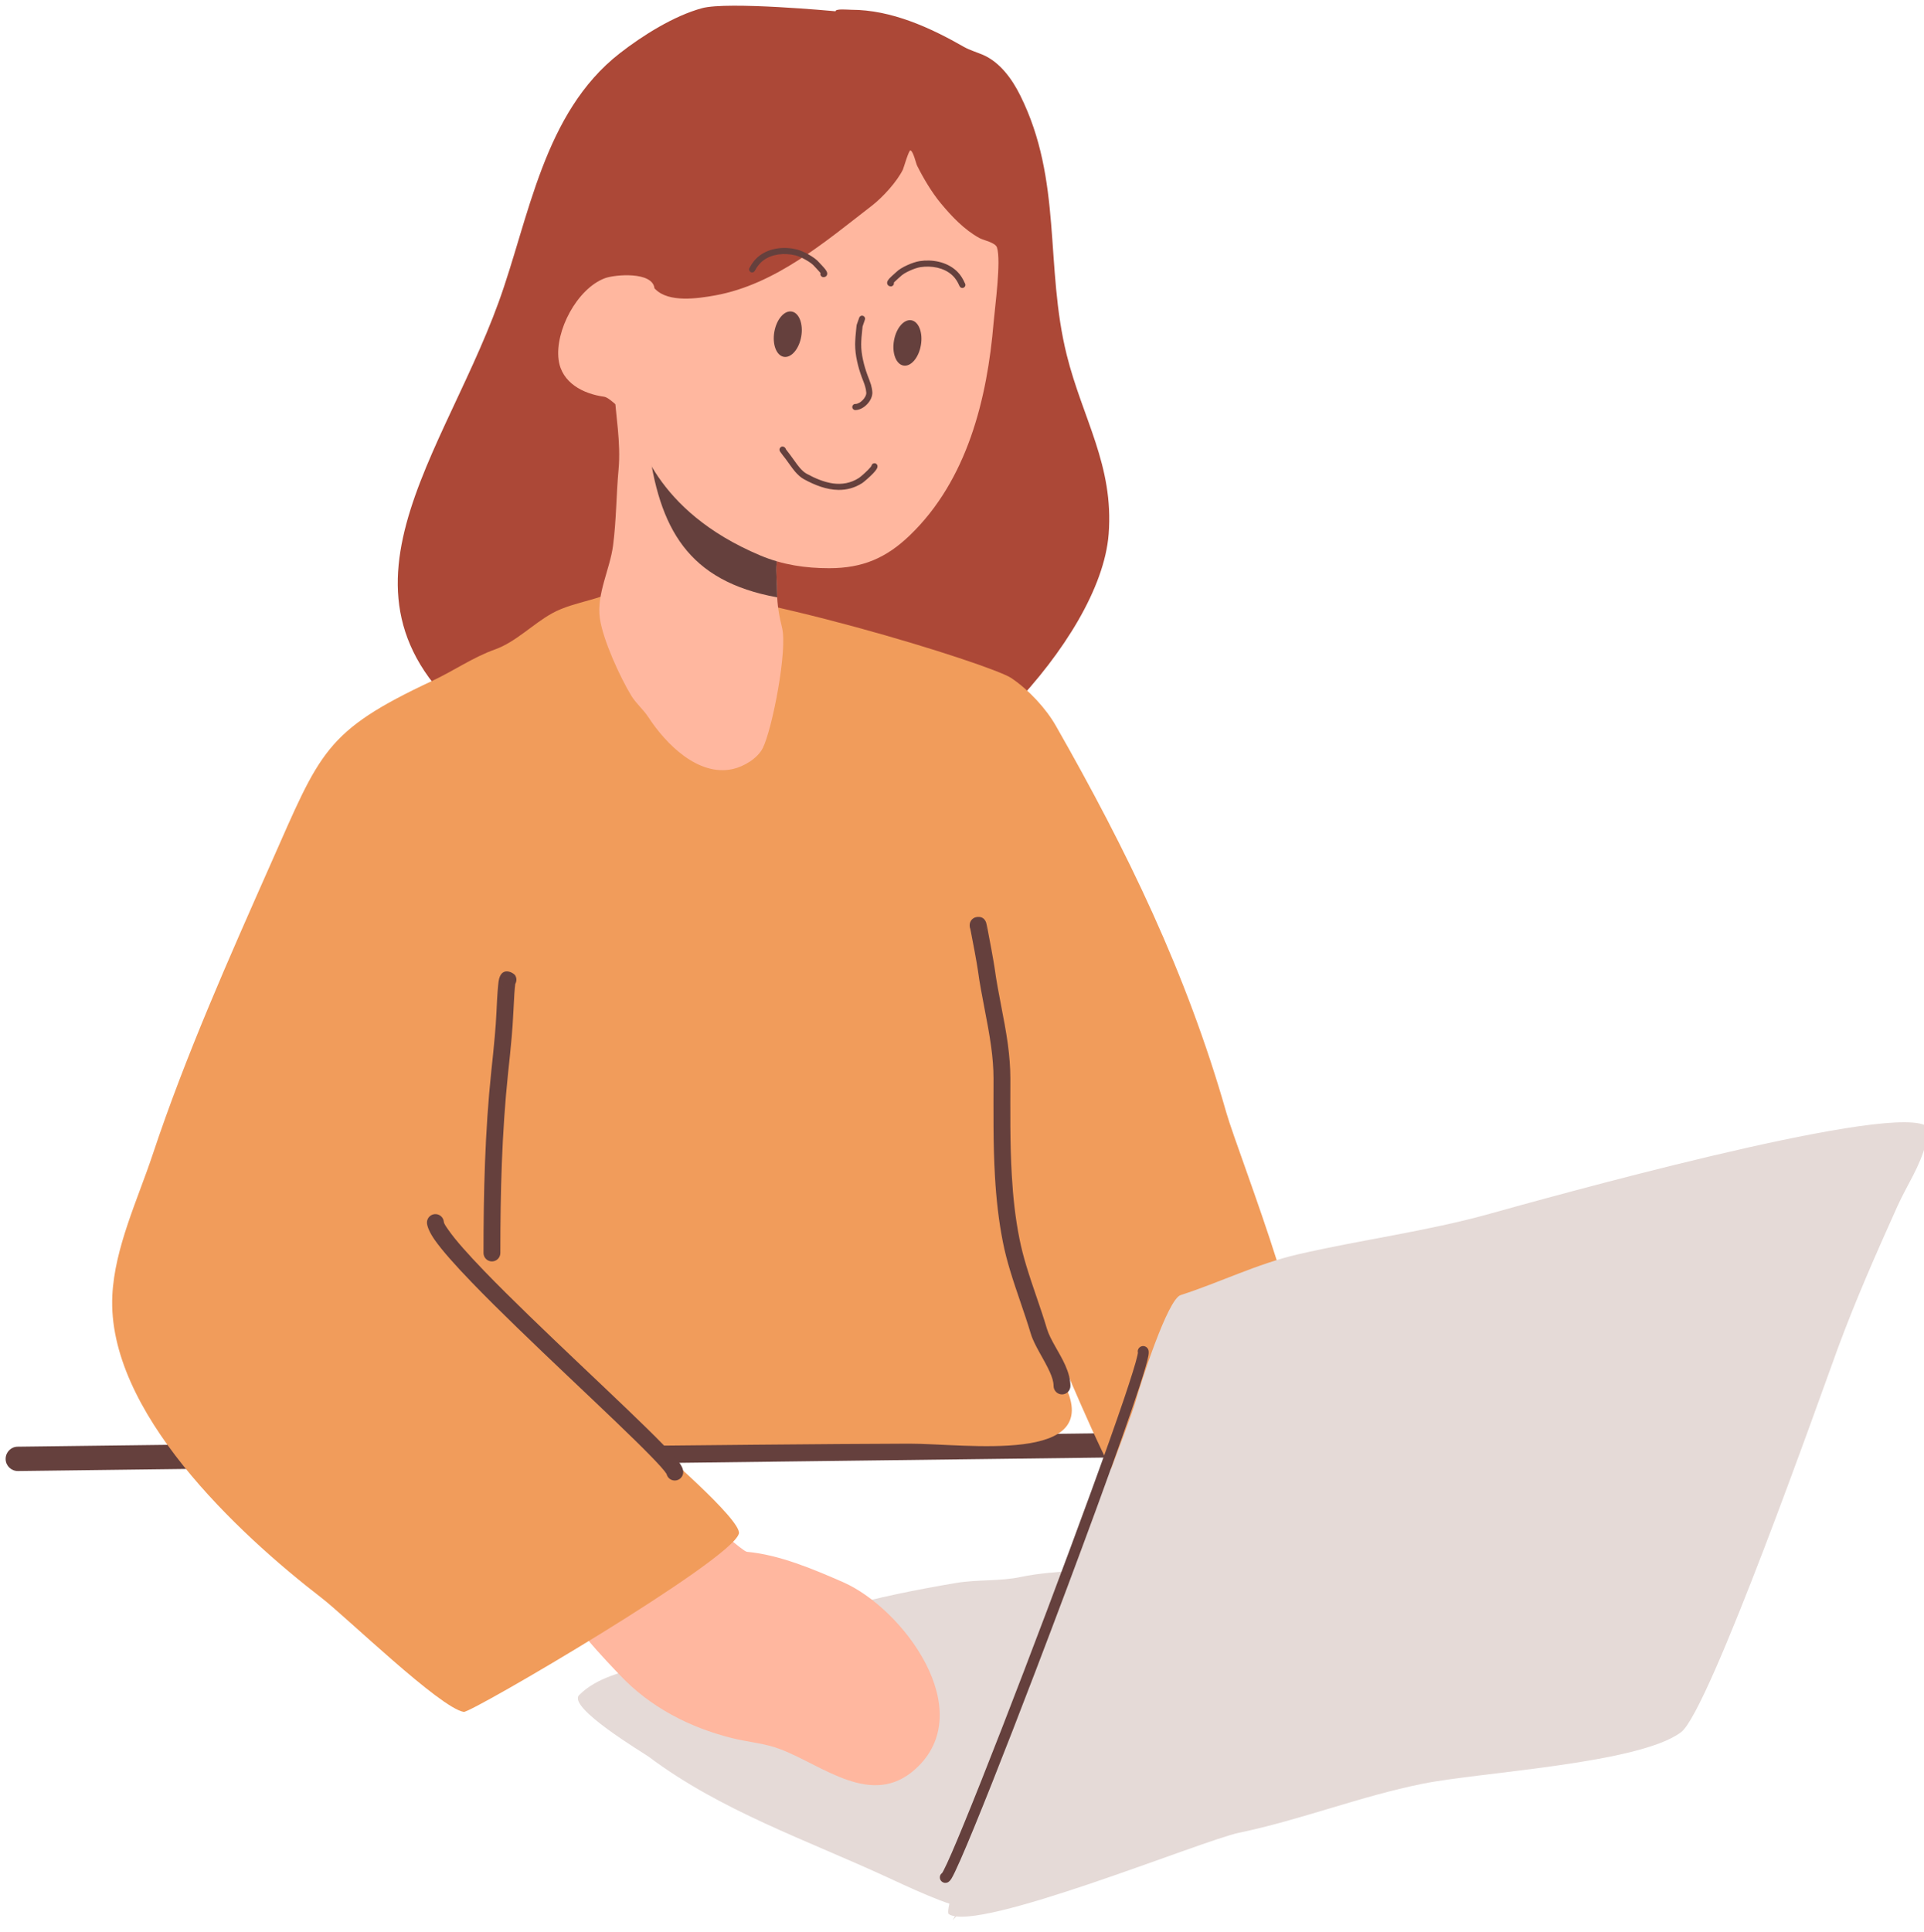 <?xml version="1.0" encoding="UTF-8"?><svg xmlns="http://www.w3.org/2000/svg" xmlns:xlink="http://www.w3.org/1999/xlink" clip-rule="evenodd" fill-rule="evenodd" height="3105.3" preserveAspectRatio="xMidYMid meet" stroke-linejoin="round" stroke-miterlimit="2" version="1.0" viewBox="0.1 -7.4 3093.3 3105.3" width="3093.3" zoomAndPan="magnify"><g><g><g><g id="change1_1"><path d="M46019.6,13923.9C46019.6,13923.9 45834.1,13906.5 45789.8,13918.6C45741.5,13931.7 45687.5,13965.5 45648.2,13996.1C45516.6,14098.4 45492.4,14278.8 45439.7,14423.6C45335.7,14709.8 45100.5,14959.6 45453.1,15187.8C45528.3,15236.5 45574.2,15282.1 45666.9,15302.7C45783.2,15328.5 45913.5,15331.4 46030.2,15308C46210.2,15272 46475.7,15005.4 46489.8,14821.7C46498.9,14703.8 46445,14623.7 46417.7,14514.4C46379.6,14362 46410.8,14214.8 46337.5,14068.2C46323.5,14040.1 46302.6,14011.3 46273.4,13998.7C46263.9,13994.7 46250,13990.3 46241.3,13985.4C46183.4,13952.3 46116.1,13921.3 46046.3,13921.3C46040.9,13921.3 46019.6,13919.1 46019.6,13923.9Z" fill="#ac4837" transform="matrix(.934 0 0 .936 -41638.944 -13022.05)"/></g><g id="change2_3"><path d="M44612.3,16430.9L47037.3,16400.9C47048.8,16400.8 47058,16391.3 47057.9,16379.7C47057.8,16368.2 47048.3,16359 47036.7,16359.1L44611.7,16389.1C44600.2,16389.2 44591,16398.7 44591.1,16410.3C44591.2,16421.8 44600.7,16431 44612.3,16430.9Z" fill="#65403d" transform="matrix(.934 0 0 .936 -41638.944 -13022.05)"/></g><g id="change3_1"><path d="M46222.2,17182.6C46216,17191.6 46114.4,17143.6 46096.3,17135.3C45956.4,17070.7 45807.9,17020.4 45683.7,16927.3C45676.2,16921.7 45543.2,16842.9 45564.4,16821.6C45595.4,16790.7 45638,16783.9 45676.9,16768.8C45710.7,16755.6 45742.5,16736.5 45777.5,16726.2C45831.6,16710.2 45889.7,16709.4 45944.6,16697.2C45967.4,16692.1 45987.1,16679.7 46009.3,16673.3C46074.7,16654.6 46146.7,16640.2 46213.9,16629C46250.5,16622.9 46288.2,16626.5 46324.7,16618.8C46385.8,16605.9 46452.6,16611.4 46512.2,16591.5C46522,16588.2 46568.2,16569 46577,16577.8C46595.9,16596.8 46512.5,16725 46502,16743.2C46454.2,16825.5 46414.5,16915.6 46357.1,16992.1C46330.2,17027.9 46298.7,17060.1 46273.6,17097.8C46251.2,17131.4 46235.4,17180.2 46207.1,17208.6" fill="#e5dad7" transform="matrix(.934 0 0 .936 -41625.871 -13027.665)"/></g><g id="change4_1"><path d="M45798.2,16513.7C45798.2,16513.7 45860.1,16569 45867.1,16569.6C45923.1,16574.7 45981.1,16599.3 46032.3,16621.6C46135.5,16666.5 46267.9,16843.1 46157.1,16942.8C46082.4,17010 45998.9,16937.2 45925.6,16909C45898.2,16898.4 45869.3,16896.5 45841.1,16889.5C45767.8,16871.2 45700.2,16836 45648.7,16781.6C45632.9,16764.9 45545.2,16675.6 45553.7,16652.8C45559.5,16637.3 45581.1,16631.2 45594,16624.2C45616.5,16612.1 45636,16595.7 45657.8,16582.6C45688.9,16563.9 45776.8,16535.1 45798.2,16513.7Z" fill="#ffb79f" transform="matrix(.934 0 0 .936 -41638.944 -13022.05)"/></g><g id="change5_1"><path d="M45677.4,14904.2C45681.2,14891.6 45664,14903.5 45660.2,14906.5C45623.3,14936 45572.1,14935.5 45531.5,14958C45498.4,14976.4 45469.4,15007 45433.7,15019.8C45395.2,15033.5 45362.6,15056.6 45325.6,15073.8C45139.8,15160.5 45132.7,15196.4 45047.6,15387.8C44975,15551.4 44901.1,15716.8 44844.3,15887.1C44818.5,15964.5 44778.9,16047 44774.8,16129.1C44764.9,16327.6 44989.9,16537.2 45135.2,16649C45177.3,16681.4 45338.8,16837.8 45379.7,16844.6C45392,16846.7 45841.8,16584.1 45853.3,16538.3C45859,16515.5 45709.2,16387.4 45709.2,16387.4C45709.2,16387.4 46020,16384.1 46146.7,16383.9C46243.8,16383.8 46482.6,16420 46414.3,16283.5C46409.7,16274.3 46414.3,16252.6 46414.3,16252.6C46414.3,16252.6 46501.8,16460.6 46516,16460.6C46604.3,16460.6 46757.1,16368 46815.9,16309.2C46864,16261.2 46713.9,15890.5 46692.3,15815.1C46624,15575.9 46521.3,15365.2 46398.9,15151C46382.2,15121.7 46352.5,15089.3 46322,15068.9C46286.7,15045.4 45858.7,14911.7 45678.2,14911.7L45677.4,14904.2Z" fill="#f19c5b" transform="matrix(.934 0 0 .936 -41638.944 -13022.05)"/></g><g id="change2_4"><path d="M45728.8,16435.9C45730.3,16442.4 45736,16447.2 45742.9,16447.2C45751,16447.2 45757.5,16440.7 45757.5,16432.7C45757.5,16430 45756.7,16425.8 45753.5,16420.7C45749.4,16413.9 45738.8,16401.8 45723.3,16385.9C45659,16319.8 45506.4,16181.9 45414.7,16087.1C45387.3,16058.7 45365.4,16034.3 45353.4,16017C45349,16010.7 45345.7,16006.2 45345.4,16002.9C45344.7,15994.9 45337.6,15989 45329.6,15989.7C45321.7,15990.4 45315.7,15997.4 45316.4,16005.4C45317,16011.7 45321.1,16021.6 45329.5,16033.7C45342.2,16051.8 45365,16077.5 45393.8,16107.2C45485.5,16202.1 45638.1,16340 45702.5,16406.1C45715.8,16419.8 45725.2,16430.1 45728.8,16435.9L45728.8,16435.9Z" fill="#65403d" transform="matrix(.934 0 0 .936 -41638.944 -13022.05)"/></g><g id="change2_5"><path d="M45468.4,15594.3C45470.8,15590.1 45471.1,15584.7 45468.5,15580.1C45465.8,15575.1 45443.8,15562.4 45439.7,15589.8C45438.7,15596.9 45437.3,15612.6 45436,15642.8C45435.4,15656.2 45434.4,15669.7 45433.2,15683.3C45431.5,15703.7 45429.2,15724.2 45427.1,15744.4C45421.6,15796.4 45418.3,15848.4 45416.3,15900.4C45414.3,15952.3 45413.7,16004.2 45413.7,16056.4C45413.7,16064.4 45420.2,16070.9 45428.2,16070.9C45436.2,16070.9 45442.7,16064.4 45442.7,16056.4C45442.7,16004.6 45443.3,15953 45445.3,15901.5C45447.3,15850.1 45450.6,15798.8 45456,15747.5C45458.2,15727.1 45460.4,15706.4 45462.2,15685.8C45463.4,15671.8 45464.4,15657.9 45465,15644.1C45466.3,15616 45467.4,15601.3 45468.4,15594.3ZM45443.5,15594.9C45445.1,15597.4 45447,15598.9 45448.9,15599.9C45446.8,15598.8 45444.9,15597.1 45443.5,15594.9Z" fill="#65403d" transform="matrix(.934 0 0 .936 -41638.944 -13022.05)"/></g><g id="change2_6"><path d="M46251.6,15499.6C46251.8,15500.7 46252.1,15502.1 46252.4,15503.5C46255.7,15519.6 46263.1,15559.4 46264.7,15570.9C46270.6,15614.5 46281.5,15658 46287.5,15701.9C46290,15720.1 46291.6,15738.3 46291.6,15756.7C46291.6,15812.6 46290.8,15869.2 46294.1,15925C46296.3,15963.1 46300.4,16000.8 46307.8,16037.9C46311,16054.2 46315.3,16070.4 46320.2,16086.6C46331.2,16123.1 46345,16159.1 46355.8,16195.1C46361.8,16215.1 46378.5,16238.5 46388.6,16261C46392.2,16269.2 46395,16277.1 46395,16284.7C46395,16292.8 46401.5,16299.3 46409.5,16299.3C46417.5,16299.3 46424,16292.8 46424,16284.7C46424,16273.4 46420.5,16261.4 46415.1,16249.2C46405.6,16227.8 46389.4,16205.8 46383.6,16186.7C46372.9,16150.7 46359,16114.7 46348,16078.2C46343.4,16063 46339.4,16047.6 46336.3,16032.2C46329.1,15996.4 46325.2,15960 46323.1,15923.3C46319.8,15868 46320.6,15812 46320.6,15756.7C46320.6,15737 46318.9,15717.4 46316.3,15697.9C46310.3,15654.1 46299.4,15610.6 46293.5,15567C46291.8,15555.1 46284.2,15514.3 46280.9,15497.7C46279.9,15493.1 46279.2,15490 46279,15489.3C46274.4,15475.5 46260.9,15479.6 46259,15480.5C46258.3,15480.9 46249.4,15484.4 46250.7,15496C46250.8,15497.2 46251.1,15498.5 46251.6,15499.6ZM46279.6,15493.4C46279.9,15497 46278.8,15500.3 46276.8,15503C46278.5,15500.9 46280,15497.9 46279.6,15493.4Z" fill="#65403d" transform="matrix(.934 0 0 .936 -41638.944 -13022.05)"/></g><g id="change3_2"><path d="M46522.3,16316.7C46531.8,16283.4 46577.4,16142 46599.6,16134.8C46667.3,16113 46731.5,16081 46801.1,16064.9C46911.1,16039.5 47023.2,16025.3 47132.1,15995C47223.8,15969.5 47802.6,15808 47880.6,15842.8C47889.6,15846.8 47884,15868.4 47882.7,15873.7C47872.6,15913.9 47850.1,15945.5 47833.3,15982.7C47797.3,16062.5 47760.8,16145.1 47730.5,16227.4C47703,16302.1 47509.9,16848.8 47461.2,16885.4C47388.8,16939.6 47117.1,16953.8 47017,16973.8C46909.4,16995.3 46807.6,17035.8 46700.3,17058.1C46636,17071.5 46249.7,17230.6 46200.7,17197.9C46178.5,17183.2 46497.7,16403 46522.3,16316.7Z" fill="#e5dad7" transform="matrix(.934 0 0 .936 -41625.871 -13027.665)"/></g><g id="change2_7"><path d="M46540.2,16227.9C46540,16228.9 46539.8,16230.6 46539.4,16232.1C46536.7,16244.6 46528.5,16270.5 46516.6,16305.9C46458.7,16476.4 46311.9,16864 46240.2,17037.9C46224.4,17076.3 46212.4,17104.1 46205.7,17116.8C46204.9,17118.5 46203.8,17120.2 46203.2,17121.2C46202.3,17121.9 46201.5,17122.7 46200.8,17123.6C46198,17127.9 46199.1,17133.7 46203.3,17136.5C46205.8,17138.2 46208.8,17138.9 46212.4,17137.5C46213.7,17137 46216.4,17135.3 46219,17131.2C46222.1,17126.3 46227.5,17115 46234.7,17098.6C46260.5,17040.2 46310.6,16913.8 46363.8,16774.9C46434.9,16589.3 46511.7,16381.5 46543.4,16284.2C46551.5,16259.3 46556.7,16241.5 46558.2,16232.9C46559.1,16228.2 46558.8,16225 46558.4,16223.5C46557.6,16220.6 46555.9,16218.9 46554.4,16217.9C46550.2,16215 46544.4,16216.1 46541.5,16220.3C46539.9,16222.6 46539.5,16225.4 46540.2,16227.9ZM46213.1,17120.7L46213.3,17120.8L46213.2,17120.8L46213.1,17120.7ZM46212.5,17120.5L46212.7,17120.5L46212.6,17120.5L46212.5,17120.5ZM46211.9,17120.2L46212,17120.2L46212,17120.2L46211.9,17120.2Z" fill="#65403d" transform="matrix(.934 0 0 .936 -41638.944 -13022.05)"/></g><g id="change4_2"><path d="M45637.6,14526.8C45631.1,14530.1 45638.2,14565.2 45638.6,14572.3C45641.2,14618.4 45650.4,14664 45646.2,14710.6C45642.2,14754.1 45642.4,14798 45636.7,14841.4C45631.4,14882.1 45608,14924.8 45614,14966.5C45619.2,15003.5 45648.7,15067.4 45668,15099.2C45676.2,15112.7 45688.7,15122.8 45697.4,15136.1C45727.2,15181.8 45783.2,15238.9 45843.3,15225.2C45862,15220.9 45885.5,15207.1 45894.5,15189.2C45910.6,15156.9 45937.3,15021.5 45927.6,14982.6C45922.8,14963.5 45919.1,14942.8 45919.1,14922.9C45919.1,14905.9 45916.9,14888.8 45918.2,14871.7C45918.8,14862.9 45928.1,14838.5 45923.8,14830C45917.3,14816.9 45899.6,14810.9 45890.7,14799.7C45879.5,14785.8 45872.1,14767.1 45860.3,14754.2C45817.6,14707.2 45777.3,14654.3 45730.5,14611.1C45709.6,14591.8 45687.1,14573.4 45667,14553.3C45664,14550.3 45635.8,14533.4 45638.6,14530.6L45637.6,14526.8Z" fill="#ffb79f" transform="matrix(.934 0 0 .936 -41638.944 -13022.05)"/></g><g id="change2_8"><path d="M45745.8,14625.7C45728,14633 45711.5,14645.3 45697,14664C45715.6,14813.5 45766.1,14902.4 45919.3,14930.5C45919.2,14928 45919.1,14925.4 45919.1,14922.9C45919.1,14905.9 45916.9,14888.8 45918.2,14871.7C45918.8,14862.9 45928.1,14838.5 45923.8,14830C45917.3,14816.9 45899.6,14810.9 45890.7,14799.7C45879.5,14785.8 45872.1,14767.1 45860.3,14754.2C45822.3,14712.4 45786.3,14665.9 45745.8,14625.7Z" fill="#65403d" transform="matrix(.934 0 0 .936 -41638.944 -13022.05)"/></g><g id="change4_3"><path d="M45708,14399.8C45704.9,14370.4 45639.8,14375.9 45622.5,14382.4C45574.6,14400.4 45536.4,14473.2 45543,14522.5C45548.2,14562.1 45585.3,14581 45621.5,14585.9C45632.2,14587.4 45664.9,14621.2 45669.4,14630.3C45681.2,14653.8 45705.4,14781 45890.4,14858.6C45928.8,14874.7 45968,14880.4 46008.7,14880.4C46066.1,14880.4 46106.9,14863 46147.9,14823.6C46246.3,14728.8 46280.8,14589.8 46291.8,14458.1C46293.9,14432.8 46305.1,14352.4 46297.5,14329.4C46294.6,14320.9 46274,14317.1 46267.2,14313.3C46241,14298.8 46219.9,14276.5 46200.9,14253.7C46185.6,14235.3 46170.9,14210.7 46160.2,14189.3C46157.9,14184.7 46153.9,14165.3 46148.8,14162.8C46145.9,14161.3 46136.9,14193.3 46135.6,14195.9C46125,14217.1 46101,14243.2 46082.6,14257.5C46001.8,14319.8 45916.5,14392.9 45812.8,14411.8C45782.3,14417.3 45732.8,14424.6 45709.6,14401.3L45708,14399.8Z" fill="#ffb79f" transform="matrix(.934 0 0 .936 -41638.944 -13022.05)"/></g><g id="change2_9"><path d="M46120,14390C46120.4,14389.6 46120.8,14389.1 46121.1,14388.8C46124.7,14385.2 46129.7,14381 46131.4,14379.4C46134.9,14375.8 46141,14372.3 46147.5,14369.4C46154,14366.4 46160.9,14364.1 46166,14363.3C46175.3,14361.9 46185.4,14362.1 46195.1,14364.3C46204.4,14366.5 46213.3,14370.6 46220.4,14377.1C46227.1,14383.2 46230.6,14390.3 46232.1,14393.8C46232.7,14395 46233,14395.8 46233.3,14396.2C46234.8,14399 46237.2,14399.1 46238,14399.1C46240.9,14399.1 46243.2,14396.7 46243.2,14393.9C46243.2,14392.8 46242.9,14391.8 46242.3,14390.9L46241.6,14389.5C46239.8,14385.3 46235.6,14376.8 46227.4,14369.3C46219,14361.7 46208.5,14356.7 46197.4,14354.1C46186.5,14351.6 46175,14351.3 46164.3,14353C46158.6,14353.9 46150.7,14356.5 46143.2,14359.9C46135.5,14363.4 46128.2,14367.7 46124,14372C46122.1,14373.9 46115.7,14379.1 46112.2,14383C46110.4,14385 46109.2,14386.9 46108.8,14388.2C46108.2,14390.2 46108.5,14391.8 46109.1,14393C46109.9,14394.6 46111.4,14396.2 46114.7,14396.4C46117.6,14396.5 46120,14394.3 46120.2,14391.4C46120.2,14390.9 46120.1,14390.4 46120,14390Z" fill="#65403d" transform="matrix(.934 0 0 .936 -41638.944 -13022.05)"/></g><g id="change2_12"><path d="M46120,14390C46120.4,14389.6 46120.8,14389.1 46121.1,14388.8C46124.7,14385.2 46129.7,14381 46131.4,14379.4C46134.9,14375.8 46141,14372.3 46147.5,14369.4C46154,14366.4 46160.9,14364.1 46166,14363.3C46175.3,14361.9 46185.4,14362.1 46195.1,14364.3C46204.4,14366.5 46213.3,14370.6 46220.4,14377.1C46227.1,14383.2 46230.6,14390.3 46232.1,14393.8C46232.7,14395 46233,14395.8 46233.3,14396.2C46234.8,14399 46237.2,14399.1 46238,14399.1C46240.9,14399.1 46243.2,14396.7 46243.2,14393.9C46243.2,14392.8 46242.9,14391.8 46242.3,14390.9L46241.6,14389.5C46239.8,14385.3 46235.6,14376.8 46227.4,14369.3C46219,14361.7 46208.5,14356.7 46197.4,14354.1C46186.5,14351.6 46175,14351.3 46164.3,14353C46158.6,14353.9 46150.7,14356.5 46143.2,14359.9C46135.5,14363.4 46128.2,14367.7 46124,14372C46122.1,14373.9 46115.7,14379.1 46112.2,14383C46110.4,14385 46109.2,14386.9 46108.8,14388.2C46108.2,14390.2 46108.5,14391.8 46109.1,14393C46109.9,14394.6 46111.4,14396.2 46114.7,14396.4C46117.6,14396.5 46120,14394.3 46120.2,14391.4C46120.2,14390.9 46120.1,14390.4 46120,14390Z" fill="#65403d" transform="matrix(-.93 -.082 -.082 .932 45390.936 -9197.92)"/></g><g id="change2_10"><path d="M46081.5,14704.5C46081.3,14704.9 46080.4,14706.3 46079.6,14707.2C46077.1,14710.2 46073.4,14713.8 46069.8,14717.1C46065.5,14721 46061.5,14724.4 46059.9,14725.4C46045.5,14734.6 46030.4,14736.8 46015.3,14734.8C46000,14732.6 45984.7,14726.2 45970,14718.2C45965.6,14715.8 45961.6,14712 45957.9,14707.7C45952,14700.7 45946.8,14692.5 45941.9,14686.2C45941.3,14685.4 45936.4,14678.9 45934.2,14676.1C45933.9,14674.9 45933.3,14673.9 45932.4,14673.1C45929.6,14670.7 45927.2,14671.5 45926.7,14671.7C45925.6,14672 45921.2,14675.2 45924.2,14680.1C45925.8,14682.7 45932.7,14691.3 45933.6,14692.5C45938.6,14699 45943.9,14707.3 45950,14714.5C45954.6,14719.8 45959.6,14724.4 45965,14727.4C45984.2,14737.9 46004.5,14745.7 46024.5,14745.9C46038.4,14746.1 46052.3,14742.7 46065.6,14734.2C46068.3,14732.4 46078,14724.2 46084.6,14717.3C46087.3,14714.5 46089.4,14711.8 46090.5,14709.9C46091.6,14708.1 46091.9,14706.5 46091.9,14705.3C46091.9,14702.4 46089.6,14700.1 46086.7,14700.1C46084.1,14700.1 46081.9,14702 46081.5,14704.5Z" fill="#65403d" transform="matrix(.934 0 0 .936 -41638.944 -13022.05)"/></g><g id="change2_11"><path d="M46060.4,14450.2L46056.1,14462.4C46056,14462.8 46055.9,14463.1 46055.9,14463.5C46055.9,14463.5 46054.8,14473.1 46054,14482.8C46053.7,14487.5 46053.4,14492.3 46053.4,14495.9C46053.4,14505.4 46054.6,14515.1 46056.7,14524.6C46058.7,14534 46061.5,14543.3 46064.7,14552C46066.8,14557.7 46069.1,14562.8 46070.6,14568.2C46071.6,14571.5 46072.3,14574.9 46072.6,14578.7C46072.9,14583 46070.1,14587.8 46066.5,14591.6C46062.8,14595.4 46058.1,14598.3 46053.7,14598.3C46050.8,14598.3 46048.5,14600.7 46048.5,14603.6C46048.5,14606.5 46050.8,14608.8 46053.7,14608.8C46060.6,14608.8 46068.3,14604.8 46074,14598.8C46079.8,14592.8 46083.5,14584.8 46083,14577.9C46082.7,14573.4 46081.8,14569.3 46080.7,14565.3C46079,14559.6 46076.7,14554.3 46074.5,14548.4C46071.5,14540.1 46068.8,14531.3 46066.9,14522.4C46065,14513.6 46063.8,14504.6 46063.8,14495.9C46063.8,14492.5 46064.1,14488 46064.4,14483.6C46065.1,14475.5 46065.9,14467.5 46066.2,14465.3C46066.2,14465.3 46070.2,14453.6 46070.2,14453.6C46071.2,14450.9 46069.7,14447.9 46067,14447C46064.3,14446 46061.3,14447.5 46060.4,14450.2Z" fill="#65403d" transform="matrix(.934 0 0 .936 -41638.944 -13022.05)"/></g><g id="change2_1" transform="matrix(1.235 .217 -.14 .8 -53516.163 -21061.31)"><ellipse cx="46156.5" cy="14486.5" fill="#65403d" rx="17.5" ry="45.5"/></g><g id="change2_2" transform="matrix(1.235 .217 -.14 .8 -53708.525 -21075.349)"><ellipse cx="46156.5" cy="14486.5" fill="#65403d" rx="17.5" ry="45.5"/></g></g></g></g></svg>